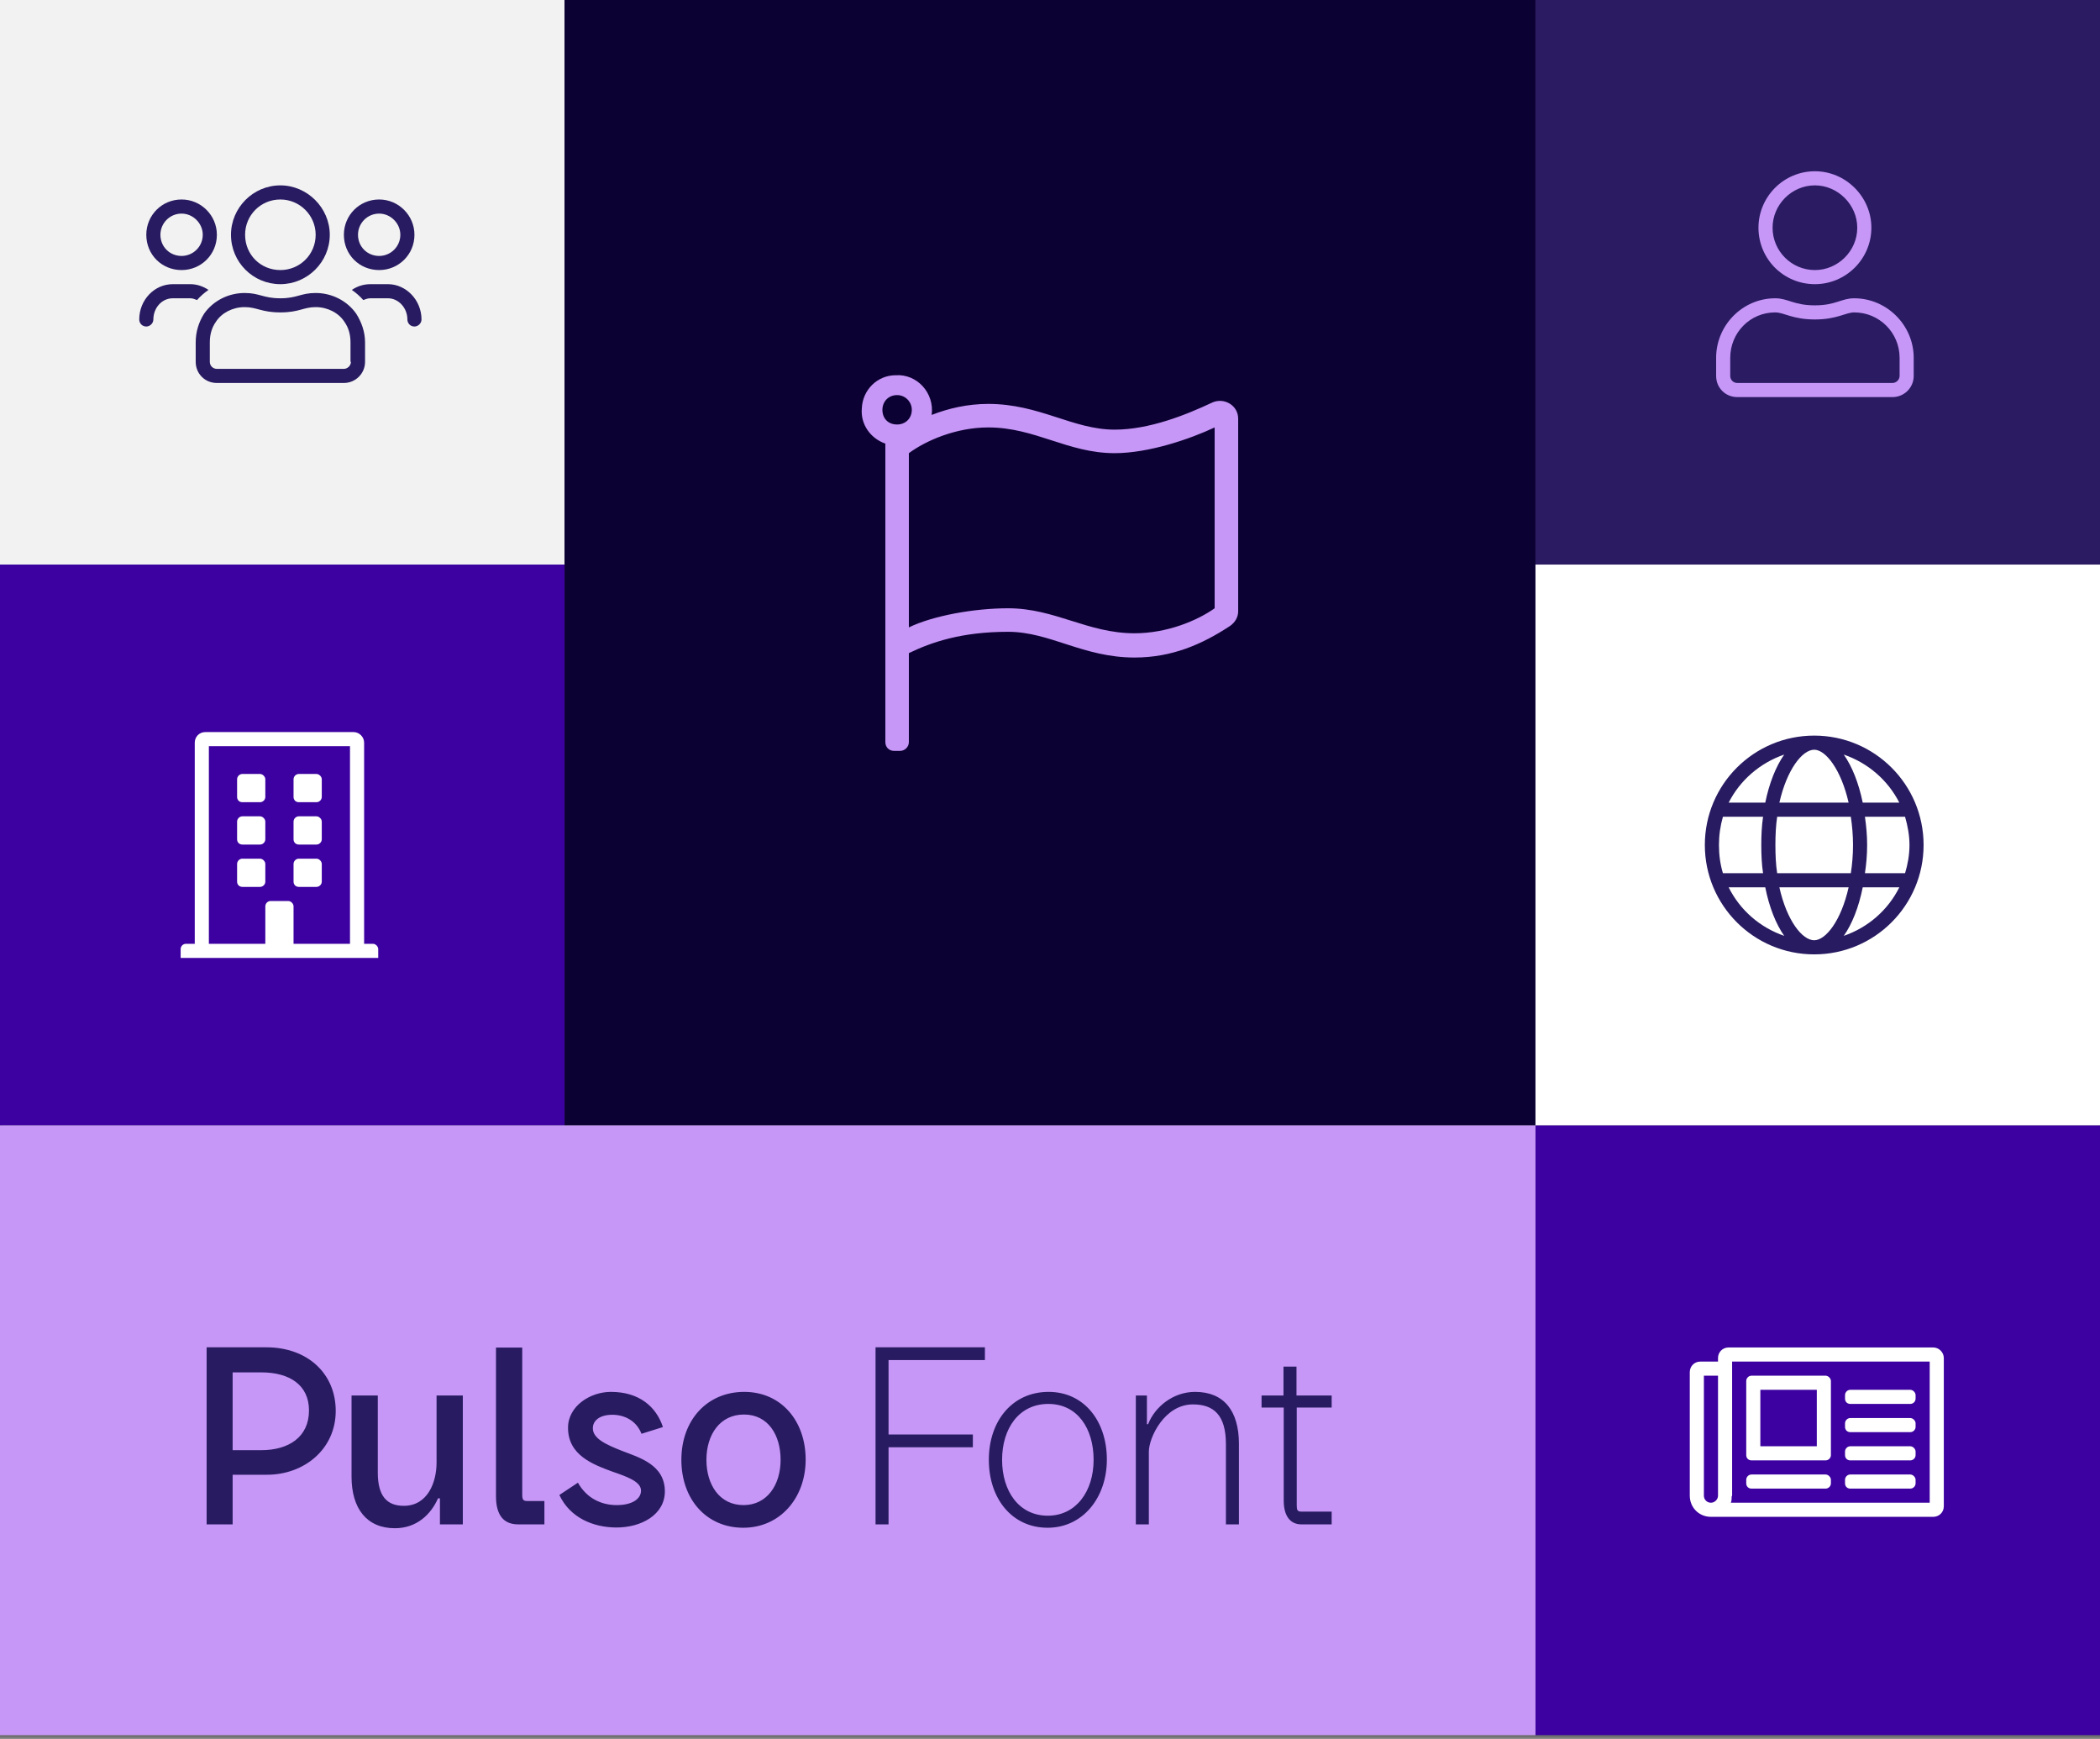 <svg width="558" height="462" viewBox="0 0 558 462" fill="none" xmlns="http://www.w3.org/2000/svg">
<rect x="0" y="0" width="558" height="462" fill="#808080" stroke="none"/>
<rect width="558" height="461" stroke="black" stroke-opacity="0.16"/>
<rect width="150" height="150" fill="#F2F2F2"/>
<rect x="408" width="150" height="150" fill="#2A1B63"/>
<rect x="150" width="258" height="299" fill="#0C0133"/>
<path d="M296.188 114.148C285.055 114.148 276.266 107.312 262.594 107.312C257.125 107.312 252.047 108.484 247.555 110.242C248.336 104.383 243.648 99.305 237.984 99.695C233.102 99.695 229.195 103.602 229 108.484C228.609 112.781 231.344 116.492 235.25 117.859V197.156C235.25 198.523 236.227 199.5 237.594 199.5H239.156C240.328 199.5 241.5 198.523 241.5 197.156V173.523C247.555 170.594 255.562 167.859 267.867 167.859C279 167.859 287.789 174.695 301.461 174.695C311.422 174.695 319.43 171.18 326.852 166.297C328.219 165.32 329 163.953 329 162.391V111.219C329 107.703 325.289 105.555 322.164 106.922C315.133 110.242 305.367 114.148 296.188 114.148ZM238.375 104.969C240.523 104.969 242.281 106.727 242.281 108.875C242.281 111.219 240.523 112.781 238.375 112.781C236.031 112.781 234.469 111.219 234.469 108.875C234.469 106.727 236.031 104.969 238.375 104.969ZM322.75 161.609C318.062 164.93 310.055 168.25 301.461 168.25C288.961 168.25 280.367 161.609 267.867 161.609C258.883 161.609 247.945 163.562 241.5 166.688V120.398C245.992 117.078 254 113.562 262.594 113.562C275.094 113.562 283.688 120.398 296.188 120.398C305.172 120.398 316.109 116.688 322.75 113.562V161.609Z" fill="#C697F6"/>
<rect y="150" width="150" height="149" fill="#3C01A0"/>
<rect x="408" y="150" width="150" height="149" fill="white"/>
<rect x="408" y="299" width="150" height="162" fill="#3C01A0"/>
<rect y="299" width="408" height="162" fill="#C697F6"/>
<path d="M100.75 71.75C105.906 71.75 110.125 67.648 110.125 62.375C110.125 57.219 105.906 53 100.75 53C95.477 53 91.375 57.219 91.375 62.375C91.375 67.648 95.477 71.75 100.75 71.75ZM100.75 56.75C103.797 56.75 106.375 59.328 106.375 62.375C106.375 65.539 103.797 68 100.75 68C97.586 68 95.125 65.539 95.125 62.375C95.125 59.328 97.586 56.75 100.75 56.75ZM74.5 75.5C81.648 75.5 87.625 69.641 87.625 62.375C87.625 55.227 81.648 49.25 74.5 49.25C67.234 49.25 61.375 55.227 61.375 62.375C61.375 69.641 67.234 75.5 74.5 75.5ZM74.5 53C79.656 53 83.875 57.219 83.875 62.375C83.875 67.648 79.656 71.75 74.5 71.75C69.227 71.75 65.125 67.648 65.125 62.375C65.125 57.219 69.227 53 74.5 53ZM103.094 75.5H98.406C96.531 75.5 94.891 76.086 93.484 77.023C94.656 77.844 95.594 78.664 96.531 79.719C97.117 79.484 97.703 79.25 98.406 79.25H103.094C105.906 79.25 108.25 81.828 108.25 84.875C108.25 85.93 109.07 86.75 110.125 86.75C111.062 86.75 112 85.93 112 84.875C112 79.719 107.898 75.5 103.094 75.5ZM48.25 71.75C53.406 71.75 57.625 67.648 57.625 62.375C57.625 57.219 53.406 53 48.25 53C42.977 53 38.875 57.219 38.875 62.375C38.875 67.648 42.977 71.75 48.25 71.75ZM48.25 56.75C51.297 56.75 53.875 59.328 53.875 62.375C53.875 65.539 51.297 68 48.25 68C45.086 68 42.625 65.539 42.625 62.375C42.625 59.328 45.086 56.75 48.25 56.75ZM83.875 77.844C79.891 77.844 78.953 79.25 74.5 79.25C69.93 79.25 68.992 77.844 65.008 77.844C60.789 77.844 56.688 79.836 54.227 83.352C52.82 85.578 52 88.156 52 90.969V96.125C52 99.289 54.461 101.75 57.625 101.75H91.375C94.422 101.75 97 99.289 97 96.125V90.969C97 88.156 96.062 85.578 94.656 83.352C92.195 79.836 88.094 77.844 83.875 77.844ZM93.25 96.125C93.25 97.18 92.312 98 91.375 98H57.625C56.57 98 55.75 97.18 55.75 96.125V90.969C55.75 88.977 56.219 87.102 57.391 85.461C58.914 83.117 61.844 81.594 65.008 81.594C68.289 81.594 69.461 83 74.5 83C79.539 83 80.594 81.594 83.875 81.594C87.039 81.594 89.969 83.117 91.492 85.461C92.664 87.102 93.133 88.977 93.133 90.969V96.125H93.25ZM55.398 77.023C53.992 76.086 52.352 75.5 50.594 75.5H45.906C40.984 75.5 37 79.719 37 84.875C37 85.93 37.82 86.75 38.875 86.75C39.812 86.75 40.75 85.93 40.75 84.875C40.75 81.828 42.977 79.25 45.906 79.25H50.594C51.18 79.25 51.766 79.484 52.352 79.719C53.289 78.664 54.227 77.844 55.398 77.023Z" fill="#281B61"/>
<path d="M70.5 207.039C70.5 206.336 69.797 205.633 69.094 205.633H64.406C63.586 205.633 63 206.336 63 207.039V211.727C63 212.547 63.586 213.133 64.406 213.133H69.094C69.797 213.133 70.5 212.547 70.5 211.727V207.039ZM84.094 205.633H79.406C78.586 205.633 78 206.336 78 207.039V211.727C78 212.547 78.586 213.133 79.406 213.133H84.094C84.797 213.133 85.5 212.547 85.5 211.727V207.039C85.5 206.336 84.797 205.633 84.094 205.633ZM69.094 216.883H64.406C63.586 216.883 63 217.586 63 218.289V222.977C63 223.797 63.586 224.383 64.406 224.383H69.094C69.797 224.383 70.5 223.797 70.5 222.977V218.289C70.5 217.586 69.797 216.883 69.094 216.883ZM84.094 216.883H79.406C78.586 216.883 78 217.586 78 218.289V222.977C78 223.797 78.586 224.383 79.406 224.383H84.094C84.797 224.383 85.5 223.797 85.5 222.977V218.289C85.5 217.586 84.797 216.883 84.094 216.883ZM69.094 228.133H64.406C63.586 228.133 63 228.836 63 229.539V234.227C63 235.047 63.586 235.633 64.406 235.633H69.094C69.797 235.633 70.5 235.047 70.5 234.227V229.539C70.5 228.836 69.797 228.133 69.094 228.133ZM84.094 228.133H79.406C78.586 228.133 78 228.836 78 229.539V234.227C78 235.047 78.586 235.633 79.406 235.633H84.094C84.797 235.633 85.5 235.047 85.5 234.227V229.539C85.5 228.836 84.797 228.133 84.094 228.133ZM100.5 252.156C100.5 251.453 99.797 250.75 99.094 250.75H96.75V197.312C96.75 195.789 95.461 194.5 93.938 194.5H54.562C52.922 194.5 51.75 195.789 51.75 197.312V250.75H49.406C48.586 250.75 48 251.453 48 252.156V254.5H100.5V252.156ZM93 250.75H78V240.789C78 240.086 77.297 239.383 76.594 239.383H71.906C71.086 239.383 70.5 240.086 70.5 240.789V250.75H55.5V198.25H93V250.75Z" fill="white"/>
<path d="M61.816 391.816H70.904C80.888 391.816 89.208 384.968 89.208 374.856C89.208 365 81.784 357.96 70.776 357.96H54.904V405H61.816V391.816ZM61.816 385.288V364.616H69.432C76.984 364.616 82.104 368.008 82.104 374.728C82.104 381.832 76.664 385.288 69.432 385.288H61.816ZM104.929 406.024C110.753 406.024 114.529 402.312 116.385 398.088H116.897V405H122.977V370.76H116.001V388.616C116.001 393.736 113.697 400.072 107.297 400.072C102.817 400.072 100.385 397.512 100.385 391.24V370.76H93.409V392.328C93.409 400.776 97.441 406.024 104.929 406.024ZM137.679 405H144.655V398.792H140.047C139.023 398.792 138.767 398.408 138.767 397.128V358.024H131.791V397.512C131.791 402.568 133.839 405 137.679 405ZM163.606 405.832C170.39 405.896 176.662 402.44 176.662 396.232C176.662 389.192 169.942 387.272 165.462 385.544C160.854 383.752 157.526 382.152 157.526 379.464C157.526 377.352 159.446 375.88 162.71 375.88C165.718 375.88 169.046 377.288 170.454 380.936L176.15 379.144C174.358 373.704 169.814 369.8 162.326 369.8C156.822 369.8 150.934 373.576 150.934 379.336C150.934 386.632 157.526 389.064 162.71 390.984C166.806 392.392 170.326 393.672 170.326 396.04C170.326 398.216 168.022 399.88 163.862 399.88C159.958 399.88 155.99 398.216 153.558 393.928L148.63 397.192C151.51 403.336 157.718 405.768 163.606 405.832ZM197.498 405.896C207.29 405.896 214.074 397.96 214.074 387.784C214.074 377.544 207.61 369.8 197.753 369.8C187.898 369.8 181.049 377.288 181.049 387.848C181.049 398.344 187.706 405.896 197.498 405.896ZM187.706 387.848C187.706 381.256 191.226 375.816 197.69 375.816C204.09 375.816 207.418 381.256 207.418 387.848C207.418 394.504 203.834 399.88 197.562 399.88C191.162 399.88 187.706 394.44 187.706 387.848ZM232.645 405H236.101V384.52H258.501V381.128H236.101V361.352H261.701V357.96H232.645V405ZM278.364 405.896C287.772 405.896 294.108 397.832 294.108 387.784C294.108 377.608 288.092 369.8 278.62 369.8C269.084 369.8 262.748 377.416 262.748 387.848C262.748 398.216 268.956 405.896 278.364 405.896ZM266.268 387.848C266.268 379.528 270.748 373 278.556 373C286.3 373 290.588 379.528 290.588 387.848C290.588 396.232 285.916 402.696 278.428 402.696C270.684 402.696 266.268 396.104 266.268 387.848ZM301.808 405H305.264V385.672C305.264 382.024 309.36 373.128 316.976 373.128C322.544 373.128 325.744 376.008 325.744 383.688V405H329.2V383.624C329.2 374.856 325.232 369.8 317.552 369.8C311.728 369.8 306.864 373.768 305.072 378.376H304.752V370.76H301.808V405ZM345.778 405H353.842V401.608H345.778C344.754 401.608 344.562 401.224 344.562 399.944V373.96H353.842V370.76H344.498V363.08H341.042V370.76H335.218V373.96H341.106V398.728C341.106 402.824 342.898 405 345.778 405Z" fill="#281B61"/>
<path d="M482.062 195.438C466.008 195.438 453 208.445 453 224.5C453 240.555 466.008 253.562 482.062 253.562C498.117 253.562 511.125 240.555 511.125 224.5C511.125 208.445 498.117 195.438 482.062 195.438ZM504.68 213.25H494.953C493.898 208.094 492.141 203.641 489.914 200.477C496.359 202.703 501.633 207.273 504.68 213.25ZM492.375 224.5C492.375 227.195 492.141 229.773 491.789 232H472.219C471.867 229.773 471.75 227.195 471.75 224.5C471.75 221.922 471.867 219.344 472.219 217H491.789C492.141 219.344 492.375 221.922 492.375 224.5ZM482.062 199.188C485.109 199.188 489.211 204.461 491.203 213.25H472.805C474.797 204.461 478.898 199.188 482.062 199.188ZM474.094 200.477C471.867 203.641 470.109 208.094 469.055 213.25H459.328C462.375 207.273 467.648 202.703 474.094 200.477ZM456.75 224.5C456.75 221.922 457.102 219.461 457.805 217H468.469C468.117 219.461 468 221.922 468 224.5C468 227.195 468.117 229.656 468.469 232H457.805C457.102 229.656 456.75 227.195 456.75 224.5ZM459.328 235.75H469.055C470.109 241.023 471.867 245.477 474.094 248.641C467.648 246.414 462.375 241.844 459.328 235.75ZM482.062 249.812C478.898 249.812 474.797 244.656 472.805 235.75H491.203C489.211 244.656 485.109 249.812 482.062 249.812ZM489.914 248.641C492.141 245.477 493.898 241.023 494.953 235.75H504.68C501.633 241.844 496.359 246.414 489.914 248.641ZM495.539 232C495.891 229.656 496.125 227.195 496.125 224.5C496.125 221.922 495.891 219.461 495.539 217H506.203C506.906 219.461 507.375 221.922 507.375 224.5C507.375 227.195 506.906 229.656 506.203 232H495.539Z" fill="#281B61"/>
<path d="M492.68 79.25C489.281 79.25 487.758 81.125 482.25 81.125C476.625 81.125 475.102 79.25 471.703 79.25C463.031 79.25 456 86.398 456 95.07V99.875C456 103.039 458.461 105.5 461.625 105.5H502.875C505.922 105.5 508.5 103.039 508.5 99.875V95.07C508.5 86.398 501.352 79.25 492.68 79.25ZM504.75 99.875C504.75 100.93 503.812 101.75 502.875 101.75H461.625C460.57 101.75 459.75 100.93 459.75 99.875V95.07C459.75 88.391 465.023 83 471.703 83C474.047 83 476.273 84.875 482.25 84.875C488.109 84.875 490.453 83 492.68 83C499.359 83 504.75 88.391 504.75 95.07V99.875ZM482.25 75.5C490.453 75.5 497.25 68.82 497.25 60.5C497.25 52.297 490.453 45.5 482.25 45.5C473.93 45.5 467.25 52.297 467.25 60.5C467.25 68.82 473.93 75.5 482.25 75.5ZM482.25 49.25C488.344 49.25 493.5 54.406 493.5 60.5C493.5 66.711 488.344 71.75 482.25 71.75C476.039 71.75 471 66.711 471 60.5C471 54.406 476.039 49.25 482.25 49.25Z" fill="#C697F6"/>
<path d="M513.688 358H459.312C457.672 358 456.5 359.289 456.5 360.812V361.75H451.812C450.172 361.75 449 363.039 449 364.562V397.375C449 400.539 451.461 403 454.625 403H513.688C515.211 403 516.5 401.828 516.5 400.188V360.812C516.5 359.289 515.211 358 513.688 358ZM452.75 397.375V365.5H456.5V397.375C456.5 398.43 455.562 399.25 454.625 399.25C453.57 399.25 452.75 398.43 452.75 397.375ZM512.75 399.25H459.898C460.133 398.781 460.133 398.078 460.133 397.492C460.133 397.492 460.25 397.492 460.25 397.375V361.75H512.75V399.25ZM465.406 388H485.094C485.797 388 486.5 387.414 486.5 386.594V366.906C486.5 366.203 485.797 365.5 485.094 365.5H465.406C464.586 365.5 464 366.203 464 366.906V386.594C464 387.414 464.586 388 465.406 388ZM467.75 369.25H482.75V384.25H467.75V369.25ZM464 394.094C464 394.914 464.586 395.5 465.406 395.5H485.094C485.797 395.5 486.5 394.914 486.5 394.094V393.156C486.5 392.453 485.797 391.75 485.094 391.75H465.406C464.586 391.75 464 392.453 464 393.156V394.094ZM490.25 394.094C490.25 394.914 490.836 395.5 491.656 395.5H507.594C508.297 395.5 509 394.914 509 394.094V393.156C509 392.453 508.297 391.75 507.594 391.75H491.656C490.836 391.75 490.25 392.453 490.25 393.156V394.094ZM490.25 386.594C490.25 387.414 490.836 388 491.656 388H507.594C508.297 388 509 387.414 509 386.594V385.656C509 384.953 508.297 384.25 507.594 384.25H491.656C490.836 384.25 490.25 384.953 490.25 385.656V386.594ZM490.25 371.594C490.25 372.414 490.836 373 491.656 373H507.594C508.297 373 509 372.414 509 371.594V370.656C509 369.953 508.297 369.25 507.594 369.25H491.656C490.836 369.25 490.25 369.953 490.25 370.656V371.594ZM490.25 379.094C490.25 379.914 490.836 380.5 491.656 380.5H507.594C508.297 380.5 509 379.914 509 379.094V378.156C509 377.453 508.297 376.75 507.594 376.75H491.656C490.836 376.75 490.25 377.453 490.25 378.156V379.094Z" fill="white"/>
</svg>
